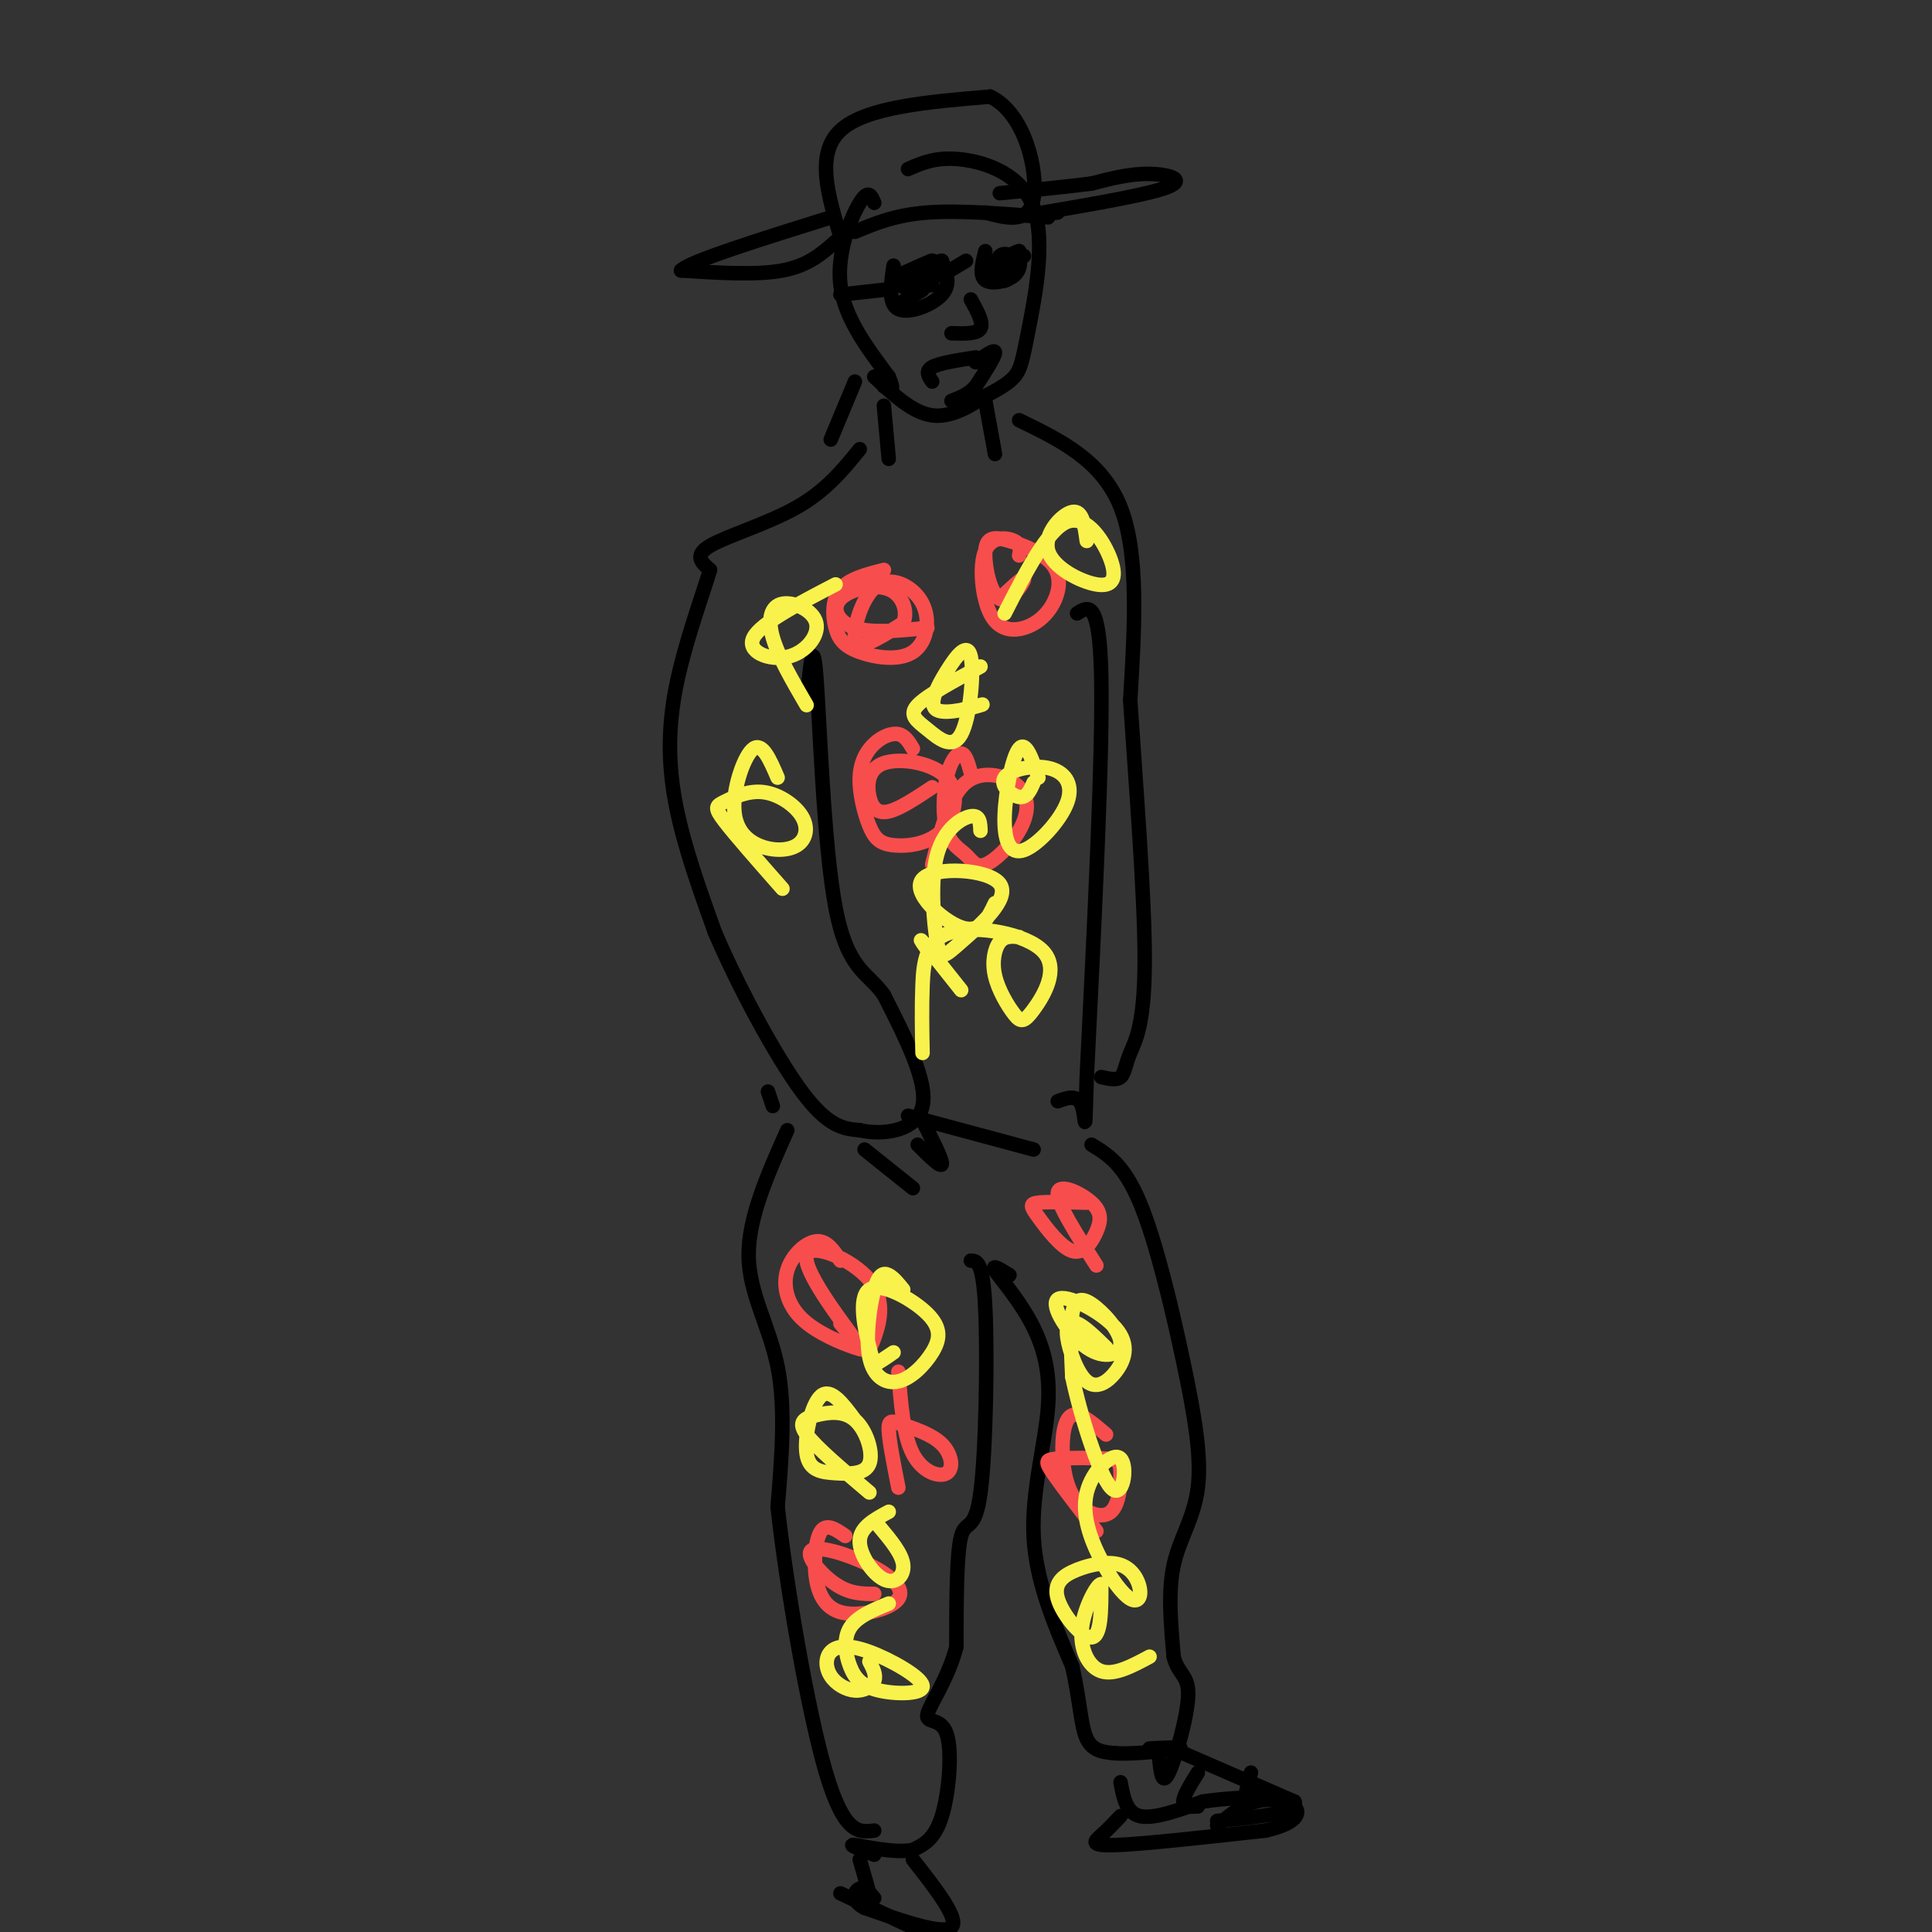 <svg viewBox='0 0 400 400' version='1.1' xmlns='http://www.w3.org/2000/svg' xmlns:xlink='http://www.w3.org/1999/xlink'><rect x="0" y="0" width="400" height="400" fill="#333333" stroke="none"/><g fill='none' stroke='#000000' stroke-width='3' stroke-linecap='round' stroke-linejoin='round'><path d='M181,42c-0.600,-1.467 -1.200,-2.933 -3,0c-1.800,2.933 -4.800,10.267 -4,17c0.800,6.733 5.400,12.867 10,19'/><path d='M184,78c1.500,3.500 0.250,2.750 -1,2'/><path d='M188,35c2.935,-1.293 5.869,-2.587 11,-2c5.131,0.587 12.458,3.054 15,10c2.542,6.946 0.300,18.370 -1,25c-1.300,6.630 -1.657,8.466 -3,10c-1.343,1.534 -3.671,2.767 -6,4'/><path d='M204,82c-2.844,1.867 -6.956,4.533 -11,4c-4.044,-0.533 -8.022,-4.267 -12,-8'/><path d='M173,50c-2.833,2.500 -5.667,5.000 -11,6c-5.333,1.000 -13.167,0.500 -21,0'/><path d='M141,56c1.667,-1.833 16.333,-6.417 31,-11'/><path d='M174,49c-2.583,-8.583 -5.167,-17.167 0,-22c5.167,-4.833 18.083,-5.917 31,-7'/><path d='M205,20c7.267,3.444 9.933,15.556 9,21c-0.933,5.444 -5.467,4.222 -10,3'/><path d='M177,48c4.167,-1.750 8.333,-3.500 15,-4c6.667,-0.500 15.833,0.250 25,1'/><path d='M219,44c-4.113,0.464 -8.226,0.929 -3,0c5.226,-0.929 19.792,-3.250 25,-5c5.208,-1.750 1.060,-2.929 -3,-3c-4.060,-0.071 -8.030,0.964 -12,2'/><path d='M226,38c-5.167,0.667 -12.083,1.333 -19,2'/><path d='M185,55c-0.578,3.978 -1.156,7.956 1,9c2.156,1.044 7.044,-0.844 9,-3c1.956,-2.156 0.978,-4.578 0,-7'/><path d='M195,54c-2.044,0.111 -7.156,3.889 -8,5c-0.844,1.111 2.578,-0.444 6,-2'/><path d='M193,57c0.833,0.000 -0.083,1.000 -1,2'/><path d='M204,52c-0.644,2.533 -1.289,5.067 0,6c1.289,0.933 4.511,0.267 6,-1c1.489,-1.267 1.244,-3.133 1,-5'/><path d='M211,52c-1.400,0.200 -5.400,3.200 -6,4c-0.600,0.800 2.200,-0.600 5,-2'/><path d='M210,54c0.152,-0.864 -1.970,-2.026 -3,-1c-1.030,1.026 -0.970,4.238 0,5c0.970,0.762 2.848,-0.925 3,-2c0.152,-1.075 -1.424,-1.537 -3,-2'/><path d='M186,57c3.756,-1.689 7.511,-3.378 7,-3c-0.511,0.378 -5.289,2.822 -6,4c-0.711,1.178 2.644,1.089 6,1'/><path d='M193,59c-0.769,0.228 -5.691,0.298 -6,0c-0.309,-0.298 3.994,-0.965 4,0c0.006,0.965 -4.284,3.561 -5,4c-0.716,0.439 2.142,-1.281 5,-3'/><path d='M183,60c0.000,0.000 -9.000,1.000 -9,1'/><path d='M195,57c0.000,0.000 5.000,-3.000 5,-3'/><path d='M211,53c0.000,0.000 1.000,0.000 1,0'/><path d='M201,62c1.333,2.417 2.667,4.833 2,6c-0.667,1.167 -3.333,1.083 -6,1'/><path d='M193,79c-0.750,-1.083 -1.500,-2.167 0,-3c1.500,-0.833 5.250,-1.417 9,-2'/><path d='M202,75c2.000,-1.417 4.000,-2.833 4,-2c0.000,0.833 -2.000,3.917 -4,7'/><path d='M202,80c-1.500,1.667 -3.250,2.333 -5,3'/><path d='M177,79c0.000,0.000 -5.000,12.000 -5,12'/><path d='M183,84c0.000,0.000 1.000,11.000 1,11'/><path d='M204,83c0.000,0.000 2.000,11.000 2,11'/><path d='M178,93c-3.489,4.289 -6.978,8.578 -13,12c-6.022,3.422 -14.578,5.978 -18,8c-3.422,2.022 -1.711,3.511 0,5'/><path d='M147,118c-1.488,5.024 -5.208,15.083 -7,24c-1.792,8.917 -1.655,16.690 0,25c1.655,8.310 4.827,17.155 8,26'/><path d='M148,193c4.711,11.022 12.489,25.578 18,33c5.511,7.422 8.756,7.711 12,8'/><path d='M178,234c5.111,1.156 11.889,0.044 13,-5c1.111,-5.044 -3.444,-14.022 -8,-23'/><path d='M183,206c-3.286,-4.702 -7.500,-4.958 -10,-18c-2.500,-13.042 -3.286,-38.869 -4,-48c-0.714,-9.131 -1.357,-1.565 -2,6'/><path d='M179,238c0.000,0.000 10.000,8.000 10,8'/><path d='M191,232c2.083,4.083 4.167,8.167 4,9c-0.167,0.833 -2.583,-1.583 -5,-4'/><path d='M211,87c8.583,4.167 17.167,8.333 21,18c3.833,9.667 2.917,24.833 2,40'/><path d='M234,145c1.152,17.346 3.030,40.711 3,54c-0.030,13.289 -1.970,16.501 -3,19c-1.030,2.499 -1.152,4.285 -2,5c-0.848,0.715 -2.424,0.357 -4,0'/><path d='M223,127c2.333,-1.500 4.667,-3.000 5,13c0.333,16.000 -1.333,49.500 -3,83'/><path d='M225,223c-0.467,14.289 -0.133,8.511 -1,6c-0.867,-2.511 -2.933,-1.756 -5,-1'/><path d='M159,226c0.000,0.000 1.000,3.000 1,3'/><path d='M188,231c0.000,0.000 26.000,7.000 26,7'/><path d='M163,234c-4.044,9.067 -8.089,18.133 -8,26c0.089,7.867 4.311,14.533 6,23c1.689,8.467 0.844,18.733 0,29'/><path d='M161,312c1.778,16.200 6.222,42.200 10,55c3.778,12.800 6.889,12.400 10,12'/><path d='M226,237c3.338,2.026 6.676,4.051 10,12c3.324,7.949 6.633,21.821 9,33c2.367,11.179 3.791,19.663 3,26c-0.791,6.337 -3.797,10.525 -5,16c-1.203,5.475 -0.601,12.238 0,19'/><path d='M243,343c0.893,3.762 3.125,3.667 3,8c-0.125,4.333 -2.607,13.095 -4,16c-1.393,2.905 -1.696,-0.048 -2,-3'/><path d='M201,261c1.268,0.060 2.536,0.119 3,10c0.464,9.881 0.125,29.583 -1,38c-1.125,8.417 -3.036,5.548 -4,9c-0.964,3.452 -0.982,13.226 -1,23'/><path d='M198,341c-1.753,6.735 -5.635,12.073 -6,14c-0.365,1.927 2.786,0.442 4,4c1.214,3.558 0.490,12.159 -1,17c-1.490,4.841 -3.745,5.920 -6,7'/><path d='M189,383c-3.778,0.778 -10.222,-0.778 -12,-1c-1.778,-0.222 1.111,0.889 4,2'/><path d='M178,385c0.000,0.000 2.000,7.000 2,7'/><path d='M189,385c4.833,6.167 9.667,12.333 8,14c-1.667,1.667 -9.833,-1.167 -18,-4'/><path d='M179,395c-3.156,-1.600 -2.044,-3.600 -1,-4c1.044,-0.400 2.022,0.800 3,2'/><path d='M209,264c-1.903,-1.182 -3.805,-2.364 -3,-1c0.805,1.364 4.319,5.273 7,10c2.681,4.727 4.530,10.273 4,18c-0.530,7.727 -3.437,17.636 -3,27c0.437,9.364 4.219,18.182 8,27'/><path d='M222,345c1.644,7.400 1.756,12.400 3,15c1.244,2.600 3.622,2.800 6,3'/><path d='M231,363c4.089,0.244 11.311,-0.644 13,-1c1.689,-0.356 -2.156,-0.178 -6,0'/><path d='M232,369c0.583,3.167 1.167,6.333 4,7c2.833,0.667 7.917,-1.167 13,-3'/><path d='M249,373c4.333,-0.667 8.667,-0.833 13,-1'/><path d='M245,363c0.000,0.000 23.000,10.000 23,10'/><path d='M268,373c1.167,2.333 -7.417,3.167 -16,4'/><path d='M248,367c-1.500,2.417 -3.000,4.833 -3,6c0.000,1.167 1.500,1.083 3,1'/><path d='M259,367c0.000,0.000 -2.000,8.000 -2,8'/><path d='M232,376c-1.333,1.400 -2.667,2.800 -4,4c-1.333,1.200 -2.667,2.200 3,2c5.667,-0.200 18.333,-1.600 31,-3'/><path d='M262,379c6.536,-1.476 7.375,-3.667 6,-5c-1.375,-1.333 -4.964,-1.810 -8,-1c-3.036,0.810 -5.518,2.905 -8,5'/><path d='M174,392c0.000,0.000 17.000,8.000 17,8'/></g>
<g fill='none' stroke='#F84D4D' stroke-width='3' stroke-linecap='round' stroke-linejoin='round'><path d='M183,118c-3.620,0.918 -7.239,1.837 -9,4c-1.761,2.163 -1.663,5.572 -1,8c0.663,2.428 1.892,3.877 5,5c3.108,1.123 8.096,1.922 11,0c2.904,-1.922 3.723,-6.565 2,-10c-1.723,-3.435 -5.988,-5.663 -9,-4c-3.012,1.663 -4.773,7.217 -5,10c-0.227,2.783 1.078,2.795 3,2c1.922,-0.795 4.461,-2.398 7,-4'/><path d='M187,129c1.010,-2.230 0.033,-5.804 -3,-7c-3.033,-1.196 -8.124,-0.014 -10,2c-1.876,2.014 -0.536,4.861 3,6c3.536,1.139 9.268,0.569 15,0'/><path d='M211,115c0.242,-1.131 0.484,-2.263 -1,-3c-1.484,-0.737 -4.695,-1.081 -6,2c-1.305,3.081 -0.704,9.586 1,13c1.704,3.414 4.510,3.738 7,3c2.490,-0.738 4.662,-2.537 6,-5c1.338,-2.463 1.840,-5.588 0,-8c-1.840,-2.412 -6.024,-4.110 -9,-5c-2.976,-0.890 -4.746,-0.970 -5,2c-0.254,2.970 1.009,8.992 3,10c1.991,1.008 4.712,-2.998 5,-4c0.288,-1.002 -1.856,0.999 -4,3'/><path d='M189,155c-0.803,-1.354 -1.607,-2.709 -3,-3c-1.393,-0.291 -3.377,0.481 -5,2c-1.623,1.519 -2.885,3.786 -3,7c-0.115,3.214 0.919,7.377 2,10c1.081,2.623 2.211,3.706 5,4c2.789,0.294 7.239,-0.201 10,-3c2.761,-2.799 3.834,-7.902 1,-11c-2.834,-3.098 -9.574,-4.191 -13,-3c-3.426,1.191 -3.538,4.667 -3,7c0.538,2.333 1.725,3.524 4,3c2.275,-0.524 5.637,-2.762 9,-5'/><path d='M201,160c-0.533,-1.956 -1.066,-3.913 -2,-4c-0.934,-0.087 -2.269,1.695 -3,5c-0.731,3.305 -0.859,8.131 0,11c0.859,2.869 2.706,3.779 4,5c1.294,1.221 2.035,2.753 4,2c1.965,-0.753 5.156,-3.789 7,-7c1.844,-3.211 2.343,-6.595 0,-9c-2.343,-2.405 -7.526,-3.830 -11,-1c-3.474,2.830 -5.237,9.915 -7,17'/><path d='M174,261c-1.425,-2.114 -2.851,-4.228 -5,-4c-2.149,0.228 -5.023,2.800 -6,6c-0.977,3.200 -0.057,7.030 3,10c3.057,2.970 8.252,5.081 11,6c2.748,0.919 3.048,0.647 4,-2c0.952,-2.647 2.554,-7.668 -1,-12c-3.554,-4.332 -12.265,-7.974 -13,-5c-0.735,2.974 6.504,12.564 9,16c2.496,3.436 0.248,0.718 -2,-2'/><path d='M175,318c-1.913,-1.331 -3.826,-2.662 -5,-1c-1.174,1.662 -1.610,6.316 -1,10c0.610,3.684 2.264,6.399 6,7c3.736,0.601 9.554,-0.911 11,-3c1.446,-2.089 -1.478,-4.756 -6,-7c-4.522,-2.244 -10.640,-4.066 -12,-3c-1.360,1.066 2.040,5.019 5,7c2.960,1.981 5.480,1.991 8,2'/><path d='M225,249c-4.052,-0.105 -8.104,-0.210 -10,0c-1.896,0.210 -1.636,0.735 0,3c1.636,2.265 4.648,6.270 7,7c2.352,0.730 4.043,-1.815 5,-4c0.957,-2.185 1.181,-4.011 -1,-6c-2.181,-1.989 -6.766,-4.140 -7,-2c-0.234,2.140 3.883,8.570 8,15'/><path d='M229,297c-2.693,-2.325 -5.387,-4.650 -7,-4c-1.613,0.650 -2.147,4.276 -2,8c0.147,3.724 0.975,7.547 3,10c2.025,2.453 5.247,3.535 7,2c1.753,-1.535 2.036,-5.688 2,-8c-0.036,-2.312 -0.391,-2.785 -3,-3c-2.609,-0.215 -7.472,-0.173 -10,0c-2.528,0.173 -2.722,0.478 -1,3c1.722,2.522 5.361,7.261 9,12'/><path d='M186,284c0.503,6.579 1.005,13.159 3,17c1.995,3.841 5.482,4.944 7,4c1.518,-0.944 1.067,-3.933 -1,-6c-2.067,-2.067 -5.749,-3.210 -8,-4c-2.251,-0.790 -3.072,-1.226 -3,1c0.072,2.226 1.036,7.113 2,12'/></g>
<g fill='none' stroke='#F9F24D' stroke-width='3' stroke-linecap='round' stroke-linejoin='round'><path d='M203,138c-5.533,2.977 -11.066,5.954 -13,8c-1.934,2.046 -0.269,3.160 2,5c2.269,1.840 5.142,4.404 7,1c1.858,-3.404 2.702,-12.777 2,-16c-0.702,-3.223 -2.951,-0.297 -5,3c-2.049,3.297 -3.898,6.965 -2,8c1.898,1.035 7.542,-0.561 9,-1c1.458,-0.439 -1.271,0.281 -4,1'/><path d='M203,172c-0.065,-1.652 -0.131,-3.303 -2,-3c-1.869,0.303 -5.542,2.561 -7,8c-1.458,5.439 -0.702,14.058 0,18c0.702,3.942 1.348,3.205 5,0c3.652,-3.205 10.309,-8.880 8,-12c-2.309,-3.120 -13.583,-3.686 -16,-1c-2.417,2.686 4.024,8.625 8,10c3.976,1.375 5.488,-1.812 7,-5'/><path d='M215,161c-1.306,-3.843 -2.611,-7.687 -4,-6c-1.389,1.687 -2.860,8.904 -3,14c-0.140,5.096 1.051,8.072 4,7c2.949,-1.072 7.658,-6.193 9,-10c1.342,-3.807 -0.681,-6.299 -4,-7c-3.319,-0.701 -7.932,0.388 -9,2c-1.068,1.612 1.409,3.746 3,4c1.591,0.254 2.295,-1.373 3,-3'/><path d='M225,112c-0.436,-3.214 -0.873,-6.428 -3,-6c-2.127,0.428 -5.946,4.499 -5,8c0.946,3.501 6.656,6.433 10,7c3.344,0.567 4.324,-1.232 3,-5c-1.324,-3.768 -4.950,-9.505 -9,-8c-4.050,1.505 -8.525,10.253 -13,19'/><path d='M173,121c-7.746,4.025 -15.492,8.050 -17,11c-1.508,2.950 3.223,4.824 7,4c3.777,-0.824 6.600,-4.344 6,-7c-0.600,-2.656 -4.623,-4.446 -7,-4c-2.377,0.446 -3.108,3.127 -2,7c1.108,3.873 4.054,8.936 7,14'/><path d='M161,161c-1.568,-3.662 -3.136,-7.324 -5,-6c-1.864,1.324 -4.025,7.634 -4,12c0.025,4.366 2.235,6.788 5,8c2.765,1.212 6.084,1.215 8,0c1.916,-1.215 2.428,-3.649 1,-6c-1.428,-2.351 -4.795,-4.620 -8,-5c-3.205,-0.380 -6.247,1.128 -8,2c-1.753,0.872 -2.215,1.106 0,4c2.215,2.894 7.108,8.447 12,14'/><path d='M187,267c-0.993,-1.233 -1.987,-2.466 -3,-3c-1.013,-0.534 -2.046,-0.368 -3,3c-0.954,3.368 -1.827,9.938 -1,14c0.827,4.062 3.356,5.617 6,5c2.644,-0.617 5.402,-3.407 7,-6c1.598,-2.593 2.035,-4.991 -1,-8c-3.035,-3.009 -9.543,-6.629 -12,-5c-2.457,1.629 -0.865,8.509 0,12c0.865,3.491 1.002,3.594 2,3c0.998,-0.594 2.857,-1.884 3,-2c0.143,-0.116 -1.428,0.942 -3,2'/><path d='M177,294c-2.496,-3.353 -4.992,-6.707 -7,-5c-2.008,1.707 -3.526,8.474 -3,12c0.526,3.526 3.098,3.812 6,4c2.902,0.188 6.134,0.277 7,-2c0.866,-2.277 -0.634,-6.920 -3,-9c-2.366,-2.080 -5.599,-1.599 -8,-1c-2.401,0.599 -3.972,1.314 -2,4c1.972,2.686 7.486,7.343 13,12'/><path d='M184,332c-3.292,1.353 -6.584,2.705 -8,5c-1.416,2.295 -0.958,5.532 0,8c0.958,2.468 2.414,4.165 6,5c3.586,0.835 9.301,0.807 9,-1c-0.301,-1.807 -6.619,-5.392 -11,-7c-4.381,-1.608 -6.826,-1.237 -8,0c-1.174,1.237 -1.078,3.342 0,5c1.078,1.658 3.136,2.869 5,3c1.864,0.131 3.532,-0.820 4,-2c0.468,-1.180 -0.266,-2.590 -1,-4'/><path d='M184,313c-2.952,1.589 -5.905,3.179 -6,6c-0.095,2.821 2.667,6.875 5,8c2.333,1.125 4.238,-0.679 4,-3c-0.238,-2.321 -2.619,-5.161 -5,-8'/><path d='M229,279c-2.229,-2.178 -4.458,-4.356 -6,-5c-1.542,-0.644 -2.396,0.248 -2,3c0.396,2.752 2.040,7.366 4,9c1.960,1.634 4.234,0.287 6,-2c1.766,-2.287 3.025,-5.514 0,-9c-3.025,-3.486 -10.335,-7.230 -12,-6c-1.665,1.230 2.313,7.435 6,10c3.687,2.565 7.081,1.492 7,-1c-0.081,-2.492 -3.637,-6.402 -6,-8c-2.363,-1.598 -3.532,-0.885 -4,2c-0.468,2.885 -0.234,7.943 0,13'/><path d='M222,285c1.570,7.647 5.495,20.265 8,23c2.505,2.735 3.591,-4.412 2,-6c-1.591,-1.588 -5.860,2.382 -7,7c-1.140,4.618 0.847,9.883 3,14c2.153,4.117 4.472,7.088 6,8c1.528,0.912 2.266,-0.233 2,-2c-0.266,-1.767 -1.535,-4.156 -4,-5c-2.465,-0.844 -6.125,-0.144 -9,1c-2.875,1.144 -4.966,2.731 -4,6c0.966,3.269 4.990,8.220 7,8c2.010,-0.220 2.005,-5.610 2,-11'/><path d='M228,328c-0.714,-0.238 -3.500,4.667 -4,9c-0.500,4.333 1.286,8.095 4,9c2.714,0.905 6.357,-1.048 10,-3'/><path d='M211,194c-1.474,-0.142 -2.948,-0.284 -4,1c-1.052,1.284 -1.682,3.992 -1,7c0.682,3.008 2.676,6.314 4,8c1.324,1.686 1.976,1.750 4,-1c2.024,-2.750 5.419,-8.314 2,-12c-3.419,-3.686 -13.651,-5.492 -19,-4c-5.349,1.492 -5.814,6.284 -6,11c-0.186,4.716 -0.093,9.358 0,14'/><path d='M193,198c-1.500,-2.083 -3.000,-4.167 -2,-3c1.000,1.167 4.500,5.583 8,10'/></g>
</svg>